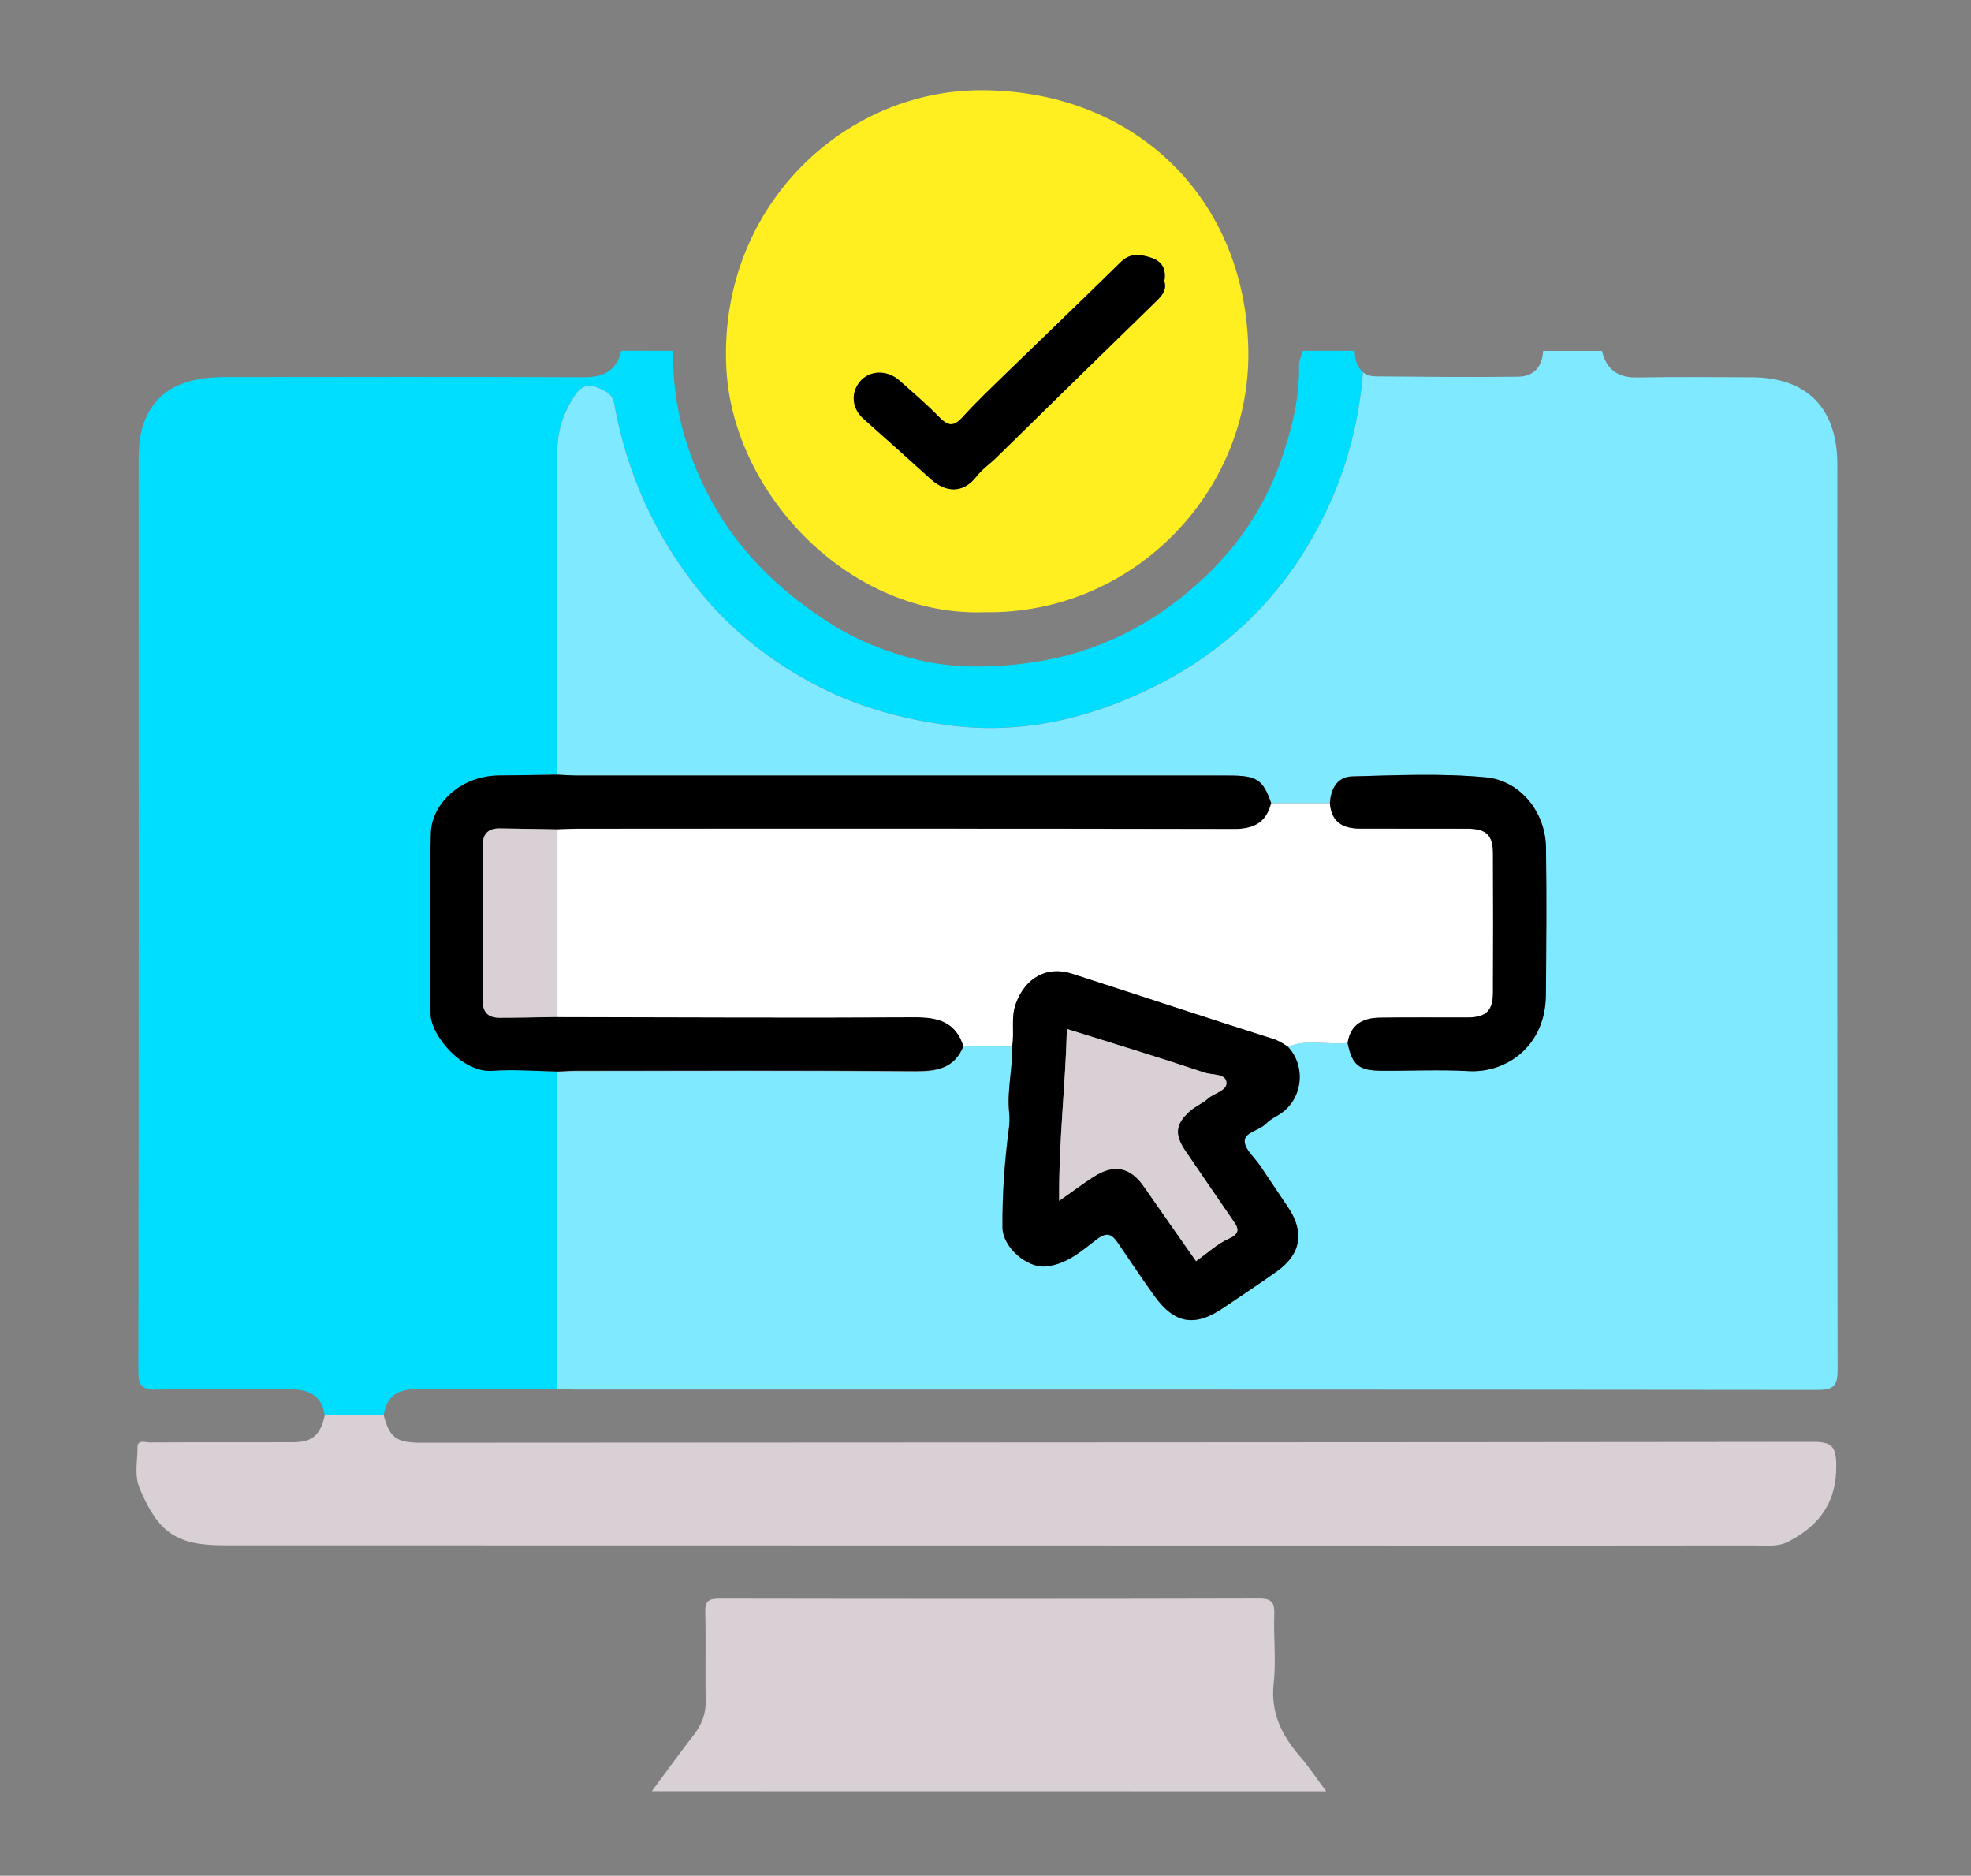 <?xml version="1.0" encoding="utf-8"?>
<!-- Generator: Adobe Illustrator 27.4.0, SVG Export Plug-In . SVG Version: 6.00 Build 0)  -->
<svg version="1.1" id="Layer_1" xmlns="http://www.w3.org/2000/svg" xmlns:xlink="http://www.w3.org/1999/xlink" x="0px" y="0px"
	 viewBox="0 0 206 196" style="enable-background:new 0 0 206 196;" xml:space="preserve">
<rect x="0" y="0" width="206" height="196" fill="#808080" stroke="none"/>
<style type="text/css">
	.st0{fill:#00DEFF;}
	.st1{fill:#7FE9FF;}
	.st2{fill:#D9D0D6;}
	.st3{fill:#FFEF20;}
	.st4{fill:#FFFFFF;}
</style>
<g id="RT85nA.tif">
	<g>
		<path class="st0" d="M70.36,36.66c-0.11,5.15,1.13,9.99,3.41,14.57c2.95,5.92,7.44,10.36,12.98,13.9
			c2.83,1.81,5.97,3.02,9.06,3.79c3.88,0.97,8.04,0.88,12.13,0.29c6.72-0.98,12.49-3.91,17.43-8.4c3.91-3.55,6.85-7.84,8.59-12.91
			c1.08-3.16,1.87-6.33,1.81-9.69c-0.01-0.51,0.26-1.03,0.4-1.55c1.81,0,3.62,0,5.42,0c0,0.85,0.19,1.62,0.86,2.22
			c-0.52,6.87-2.63,13.22-6.33,19.04c-3.99,6.29-9.48,10.95-16.1,14.12c-6.45,3.09-13.29,4.68-20.58,3.77
			c-4.91-0.61-9.64-1.89-13.97-4.13c-4.73-2.45-8.95-5.7-12.38-9.94c-4.67-5.78-7.58-12.31-8.9-19.57c-0.21-1.16-1.14-1.4-1.91-1.75
			c-0.77-0.34-1.56-0.03-2.09,0.73c-1.26,1.81-1.94,3.79-1.94,6.03c0.01,11.25,0,22.5-0.01,33.76c-2.02,0.03-4.05,0.07-6.07,0.09
			c-4.33,0.04-7.05,3.23-7.14,5.91c-0.22,6.32-0.11,12.66-0.04,18.98c0.03,2.33,3.36,6.2,6.45,5.97c2.26-0.17,4.54,0.03,6.81,0.07
			c0,11.05-0.01,22.1-0.01,33.14c-4.98,0.02-9.95,0.04-14.93,0.08c-1.95,0.02-2.9,0.84-3.21,2.7c-2.05,0-4.11,0-6.16,0
			c-0.31-2.12-1.76-2.71-3.65-2.71c-4.61,0-9.22-0.08-13.82,0.04c-1.63,0.04-2.02-0.39-2.01-2.01c0.05-31.58,0.04-63.17,0.03-94.76
			c0-1.69,0.05-3.27,0.81-4.88c1.15-2.46,3.14-3.53,5.6-3.96c1.02-0.18,2.08-0.2,3.11-0.2c12.35-0.01,24.7-0.04,37.05,0.02
			c2.09,0.01,3.38-0.73,3.88-2.77C66.75,36.66,68.56,36.66,70.36,36.66z"/>
		<path class="st1" d="M58.24,80.95c0-11.25,0.02-22.5,0.01-33.76c0-2.23,0.68-4.21,1.94-6.03c0.53-0.76,1.32-1.07,2.09-0.73
			c0.77,0.34,1.7,0.58,1.91,1.75c1.32,7.26,4.23,13.79,8.9,19.57c3.43,4.24,7.64,7.49,12.38,9.94c4.33,2.24,9.06,3.52,13.97,4.13
			c7.29,0.91,14.13-0.68,20.58-3.77c6.62-3.17,12.12-7.84,16.1-14.12c3.69-5.82,5.81-12.17,6.33-19.04c0.44,0.4,1.01,0.44,1.54,0.44
			c4.9,0.04,9.8,0.1,14.71,0.03c1.57-0.02,2.51-1.03,2.58-2.69c2.05,0,4.1,0,6.15,0c0.46,1.94,1.65,2.8,3.67,2.77
			c4-0.07,8-0.03,11.99-0.02c5.65,0.03,8.77,3.06,8.94,8.69c0.01,0.31,0,0.62,0,0.92c0,31.37-0.02,62.74,0.03,94.11
			c0,1.66-0.39,2.1-2.09,2.1c-43.3-0.05-86.6-0.04-129.9-0.04c-0.61,0-1.23-0.04-1.84-0.06c0-11.05,0.01-22.1,0.01-33.14
			c0.67-0.03,1.34-0.08,2.01-0.08c11.82,0,23.64-0.05,35.46,0.04c2.26,0.02,4.05-0.33,4.97-2.62c1.7,0,3.39,0.01,5.09,0.01
			c0.08,2.31-0.55,4.59-0.31,6.91c0.06,0.55,0.05,1.11-0.03,1.66c-0.45,3.43-0.7,6.89-0.67,10.34c0.02,2.1,2.59,4.27,4.53,4.08
			c2.21-0.22,3.73-1.61,5.32-2.83c1.07-0.82,1.58-0.55,2.2,0.35c1.29,1.88,2.55,3.79,3.88,5.63c2.06,2.84,4.17,3.19,7.08,1.23
			c1.89-1.27,3.79-2.53,5.65-3.85c2.55-1.81,2.94-4.11,1.18-6.72c-0.97-1.44-1.94-2.89-2.92-4.34c-0.57-0.85-1.59-1.68-1.61-2.54
			c-0.02-0.94,1.49-1.11,2.18-1.8c0.35-0.34,0.73-0.6,1.16-0.84c2.84-1.55,3.12-5.24,1.17-7.25c2.04-0.86,4.18-0.16,6.25-0.4
			c0.46,2.27,1.14,2.88,3.42,2.9c3.07,0.03,6.16-0.13,9.22,0.04c3.97,0.22,8.04-2.62,8.08-7.91c0.04-5.17,0.09-10.33,0.01-15.5
			c-0.06-3.63-2.67-6.94-6.27-7.28c-4.65-0.44-9.33-0.22-13.99-0.1c-1.56,0.04-2.22,1.3-2.32,2.79c-2.05,0-4.09,0-6.14,0
			c-0.88-2.48-1.49-2.88-4.42-2.88c-22.67,0-45.33,0-68,0C59.71,81.03,58.98,80.98,58.24,80.95z"/>
		<path class="st2" d="M33.94,147.89c2.05,0,4.11,0,6.16,0c0.65,2.4,1.33,2.87,4.01,2.87c48.46-0.04,96.93-0.03,145.39-0.09
			c1.87,0,2.38,0.4,2.42,2.34c0.08,3.87-1.7,6.35-4.94,8.05c-1.2,0.63-2.5,0.43-3.76,0.43c-13.96,0.02-27.92,0.02-41.88,0.01
			c-39.3-0.01-78.6-0.01-117.9-0.02c-4.98,0-6.87-1.29-8.83-5.91c-0.6-1.42-0.23-2.89-0.24-4.33c0-0.86,0.84-0.5,1.31-0.51
			c4.98-0.03,9.96,0,14.95-0.02C32.65,150.71,33.5,149.95,33.94,147.89z"/>
		<path class="st2" d="M68.12,187.17c1.55-2.09,2.91-3.98,4.34-5.81c0.85-1.1,1.33-2.24,1.3-3.67c-0.07-3.07,0.03-6.15-0.05-9.22
			c-0.03-1.15,0.33-1.43,1.45-1.43c18.82,0.03,37.64,0.04,56.45-0.01c1.38,0,1.61,0.48,1.57,1.69c-0.08,2.4,0.2,4.82-0.06,7.19
			c-0.34,3.06,0.83,5.39,2.71,7.58c0.97,1.12,1.79,2.37,2.78,3.69C115.15,187.17,91.87,187.17,68.12,187.17z"/>
		<path class="st3" d="M103,63.97c-14.15,0.56-26.35-12.3-27.08-25.37C75,21.91,87.95,9.47,102.46,9.43
			c16.03-0.04,27.75,11.19,28.01,27.19C130.7,51.51,118.31,64.19,103,63.97z M121.69,29.39c0.22-1.22-0.18-2.07-1.37-2.45
			c-1.12-0.36-2.17-0.54-3.17,0.44c-4.02,3.95-8.09,7.84-12.13,11.77c-1.51,1.47-3.05,2.93-4.46,4.49c-0.9,1-1.51,0.85-2.38-0.03
			c-1.32-1.35-2.75-2.59-4.17-3.84c-1.3-1.15-3.15-1.08-4.14,0.12c-0.99,1.2-0.82,2.82,0.38,3.88c2.36,2.09,4.7,4.2,7.04,6.31
			c1.6,1.44,3.4,1.45,4.73-0.24c0.65-0.83,1.48-1.38,2.19-2.09c5.55-5.45,11.11-10.9,16.69-16.32
			C121.51,30.83,121.95,30.24,121.69,29.39z"/>
		<path d="M58.24,80.95c0.73,0.03,1.47,0.09,2.2,0.09c22.67,0,45.33,0,68,0c2.94,0,3.55,0.41,4.42,2.88
			c-0.51,2.02-1.79,2.7-3.87,2.7c-22.84-0.05-45.69-0.03-68.53-0.03c-0.73,0-1.47,0.05-2.2,0.07c-2.02-0.03-4.03-0.08-6.05-0.1
			c-1.2-0.01-1.76,0.58-1.76,1.81c0.02,5.39,0.03,10.78,0,16.17c-0.01,1.26,0.59,1.81,1.76,1.8c2.02,0,4.03-0.05,6.05-0.08
			c12.46,0.02,24.92,0.1,37.39,0.02c2.46-0.01,4.25,0.52,5.05,3.02c-0.92,2.29-2.71,2.63-4.97,2.62
			c-11.82-0.09-23.64-0.04-35.46-0.04c-0.67,0-1.34,0.05-2.01,0.08c-2.27-0.04-4.55-0.23-6.81-0.07c-3.09,0.23-6.43-3.64-6.45-5.97
			c-0.07-6.33-0.18-12.66,0.04-18.98c0.09-2.68,2.81-5.86,7.14-5.91C54.19,81.02,56.22,80.98,58.24,80.95z"/>
		<path class="st4" d="M58.26,86.67c0.73-0.02,1.47-0.07,2.2-0.07c22.84,0,45.69-0.02,68.53,0.03c2.08,0,3.36-0.68,3.87-2.7
			c2.05,0,4.09,0,6.14,0c0.13,1.97,1.34,2.66,3.15,2.66c3.74,0,7.49,0,11.23,0.01c1.96,0.01,2.65,0.65,2.66,2.59
			c0.02,4.85,0.02,9.7,0,14.54c-0.01,1.92-0.73,2.59-2.66,2.6c-3.07,0.01-6.14-0.03-9.2,0.02c-1.73,0.03-3.04,0.71-3.33,2.63
			c-2.08,0.24-4.21-0.46-6.25,0.4c-0.49-0.33-0.95-0.63-1.56-0.82c-7.01-2.22-13.98-4.55-20.98-6.8c-2.67-0.86-4.88,0.42-5.87,3.07
			c-0.56,1.51-0.14,3.02-0.4,4.5c-1.7,0-3.39-0.01-5.09-0.01c-0.8-2.49-2.59-3.03-5.05-3.02c-12.46,0.07-24.92,0-37.39-0.02
			C58.26,99.73,58.26,93.2,58.26,86.67z"/>
		<path d="M105.79,109.32c0.25-1.49-0.17-2.99,0.4-4.5c0.99-2.64,3.2-3.93,5.87-3.07c7,2.26,13.97,4.58,20.98,6.8
			c0.61,0.19,1.07,0.49,1.56,0.82c1.94,2.01,1.66,5.7-1.17,7.25c-0.43,0.24-0.81,0.49-1.16,0.84c-0.7,0.68-2.21,0.85-2.18,1.8
			c0.02,0.86,1.04,1.69,1.61,2.54c0.97,1.44,1.94,2.89,2.92,4.34c1.75,2.6,1.37,4.91-1.18,6.72c-1.86,1.32-3.76,2.57-5.65,3.85
			c-2.9,1.96-5.01,1.61-7.08-1.23c-1.34-1.84-2.59-3.75-3.88-5.63c-0.61-0.89-1.12-1.17-2.2-0.35c-1.59,1.21-3.1,2.61-5.32,2.83
			c-1.94,0.19-4.51-1.98-4.53-4.08c-0.03-3.46,0.22-6.91,0.67-10.34c0.07-0.54,0.08-1.11,0.03-1.66
			C105.23,113.91,105.86,111.63,105.79,109.32z M110.7,125.48c1.33-0.94,2.43-1.77,3.58-2.51c2.24-1.46,3.92-0.93,5.27,1.02
			c1.03,1.48,2.06,2.95,3.09,4.43c0.79,1.12,1.58,2.24,2.36,3.36c1.13-0.8,2.18-1.8,3.42-2.35c1.42-0.63,0.87-1.28,0.34-2.05
			c-1.63-2.39-3.28-4.76-4.9-7.16c-1.14-1.68-1.02-2.76,0.48-4.11c0.57-0.51,1.33-0.81,1.9-1.32c0.66-0.59,2.04-0.82,1.93-1.72
			c-0.12-0.91-1.5-0.72-2.29-0.99c-4.74-1.59-9.53-3.04-14.38-4.56C111.36,113.48,110.64,119.29,110.7,125.48z"/>
		<path d="M140.85,108.97c0.29-1.92,1.6-2.6,3.33-2.63c3.07-0.05,6.14-0.01,9.2-0.02c1.93-0.01,2.65-0.68,2.66-2.6
			c0.02-4.85,0.02-9.7,0-14.54c-0.01-1.94-0.7-2.58-2.66-2.59c-3.74-0.01-7.49-0.01-11.23-0.01c-1.81,0-3.02-0.69-3.15-2.66
			c0.1-1.49,0.76-2.75,2.32-2.79c4.66-0.12,9.33-0.34,13.99,0.1c3.6,0.34,6.21,3.65,6.27,7.28c0.08,5.16,0.04,10.33-0.01,15.5
			c-0.05,5.29-4.11,8.13-8.08,7.91c-3.07-0.17-6.15-0.01-9.22-0.04C141.99,111.85,141.31,111.24,140.85,108.97z"/>
		<path d="M121.69,29.39c0.27,0.85-0.18,1.43-0.79,2.03c-5.58,5.43-11.14,10.87-16.69,16.32c-0.72,0.71-1.55,1.26-2.19,2.09
			c-1.32,1.69-3.13,1.69-4.73,0.24c-2.34-2.11-4.68-4.22-7.04-6.31c-1.2-1.06-1.37-2.68-0.38-3.88c0.99-1.2,2.84-1.27,4.14-0.12
			c1.41,1.26,2.85,2.49,4.17,3.84c0.87,0.89,1.47,1.03,2.38,0.03c1.42-1.56,2.95-3.02,4.46-4.49c4.04-3.93,8.11-7.82,12.13-11.77
			c1-0.98,2.04-0.8,3.17-0.44C121.51,27.32,121.9,28.17,121.69,29.39z"/>
		<path class="st2" d="M58.26,86.67c0,6.53,0,13.06,0,19.6c-2.02,0.03-4.03,0.08-6.05,0.08c-1.17,0-1.76-0.54-1.76-1.8
			c0.03-5.39,0.02-10.78,0-16.17c-0.01-1.23,0.56-1.82,1.76-1.81C54.23,86.59,56.25,86.63,58.26,86.67z"/>
		<path class="st2" d="M110.7,125.48c-0.06-6.19,0.66-12.01,0.81-17.96c4.85,1.52,9.64,2.97,14.38,4.56
			c0.8,0.27,2.17,0.08,2.29,0.99c0.12,0.9-1.26,1.12-1.93,1.72c-0.57,0.51-1.33,0.81-1.9,1.32c-1.5,1.34-1.61,2.43-0.48,4.11
			c1.62,2.4,3.27,4.77,4.9,7.16c0.53,0.77,1.08,1.42-0.34,2.05c-1.24,0.55-2.29,1.55-3.42,2.35c-0.79-1.12-1.58-2.24-2.36-3.36
			c-1.03-1.47-2.06-2.95-3.09-4.43c-1.35-1.94-3.03-2.48-5.27-1.02C113.13,123.72,112.03,124.54,110.7,125.48z"/>
	</g>
</g>
</svg>

